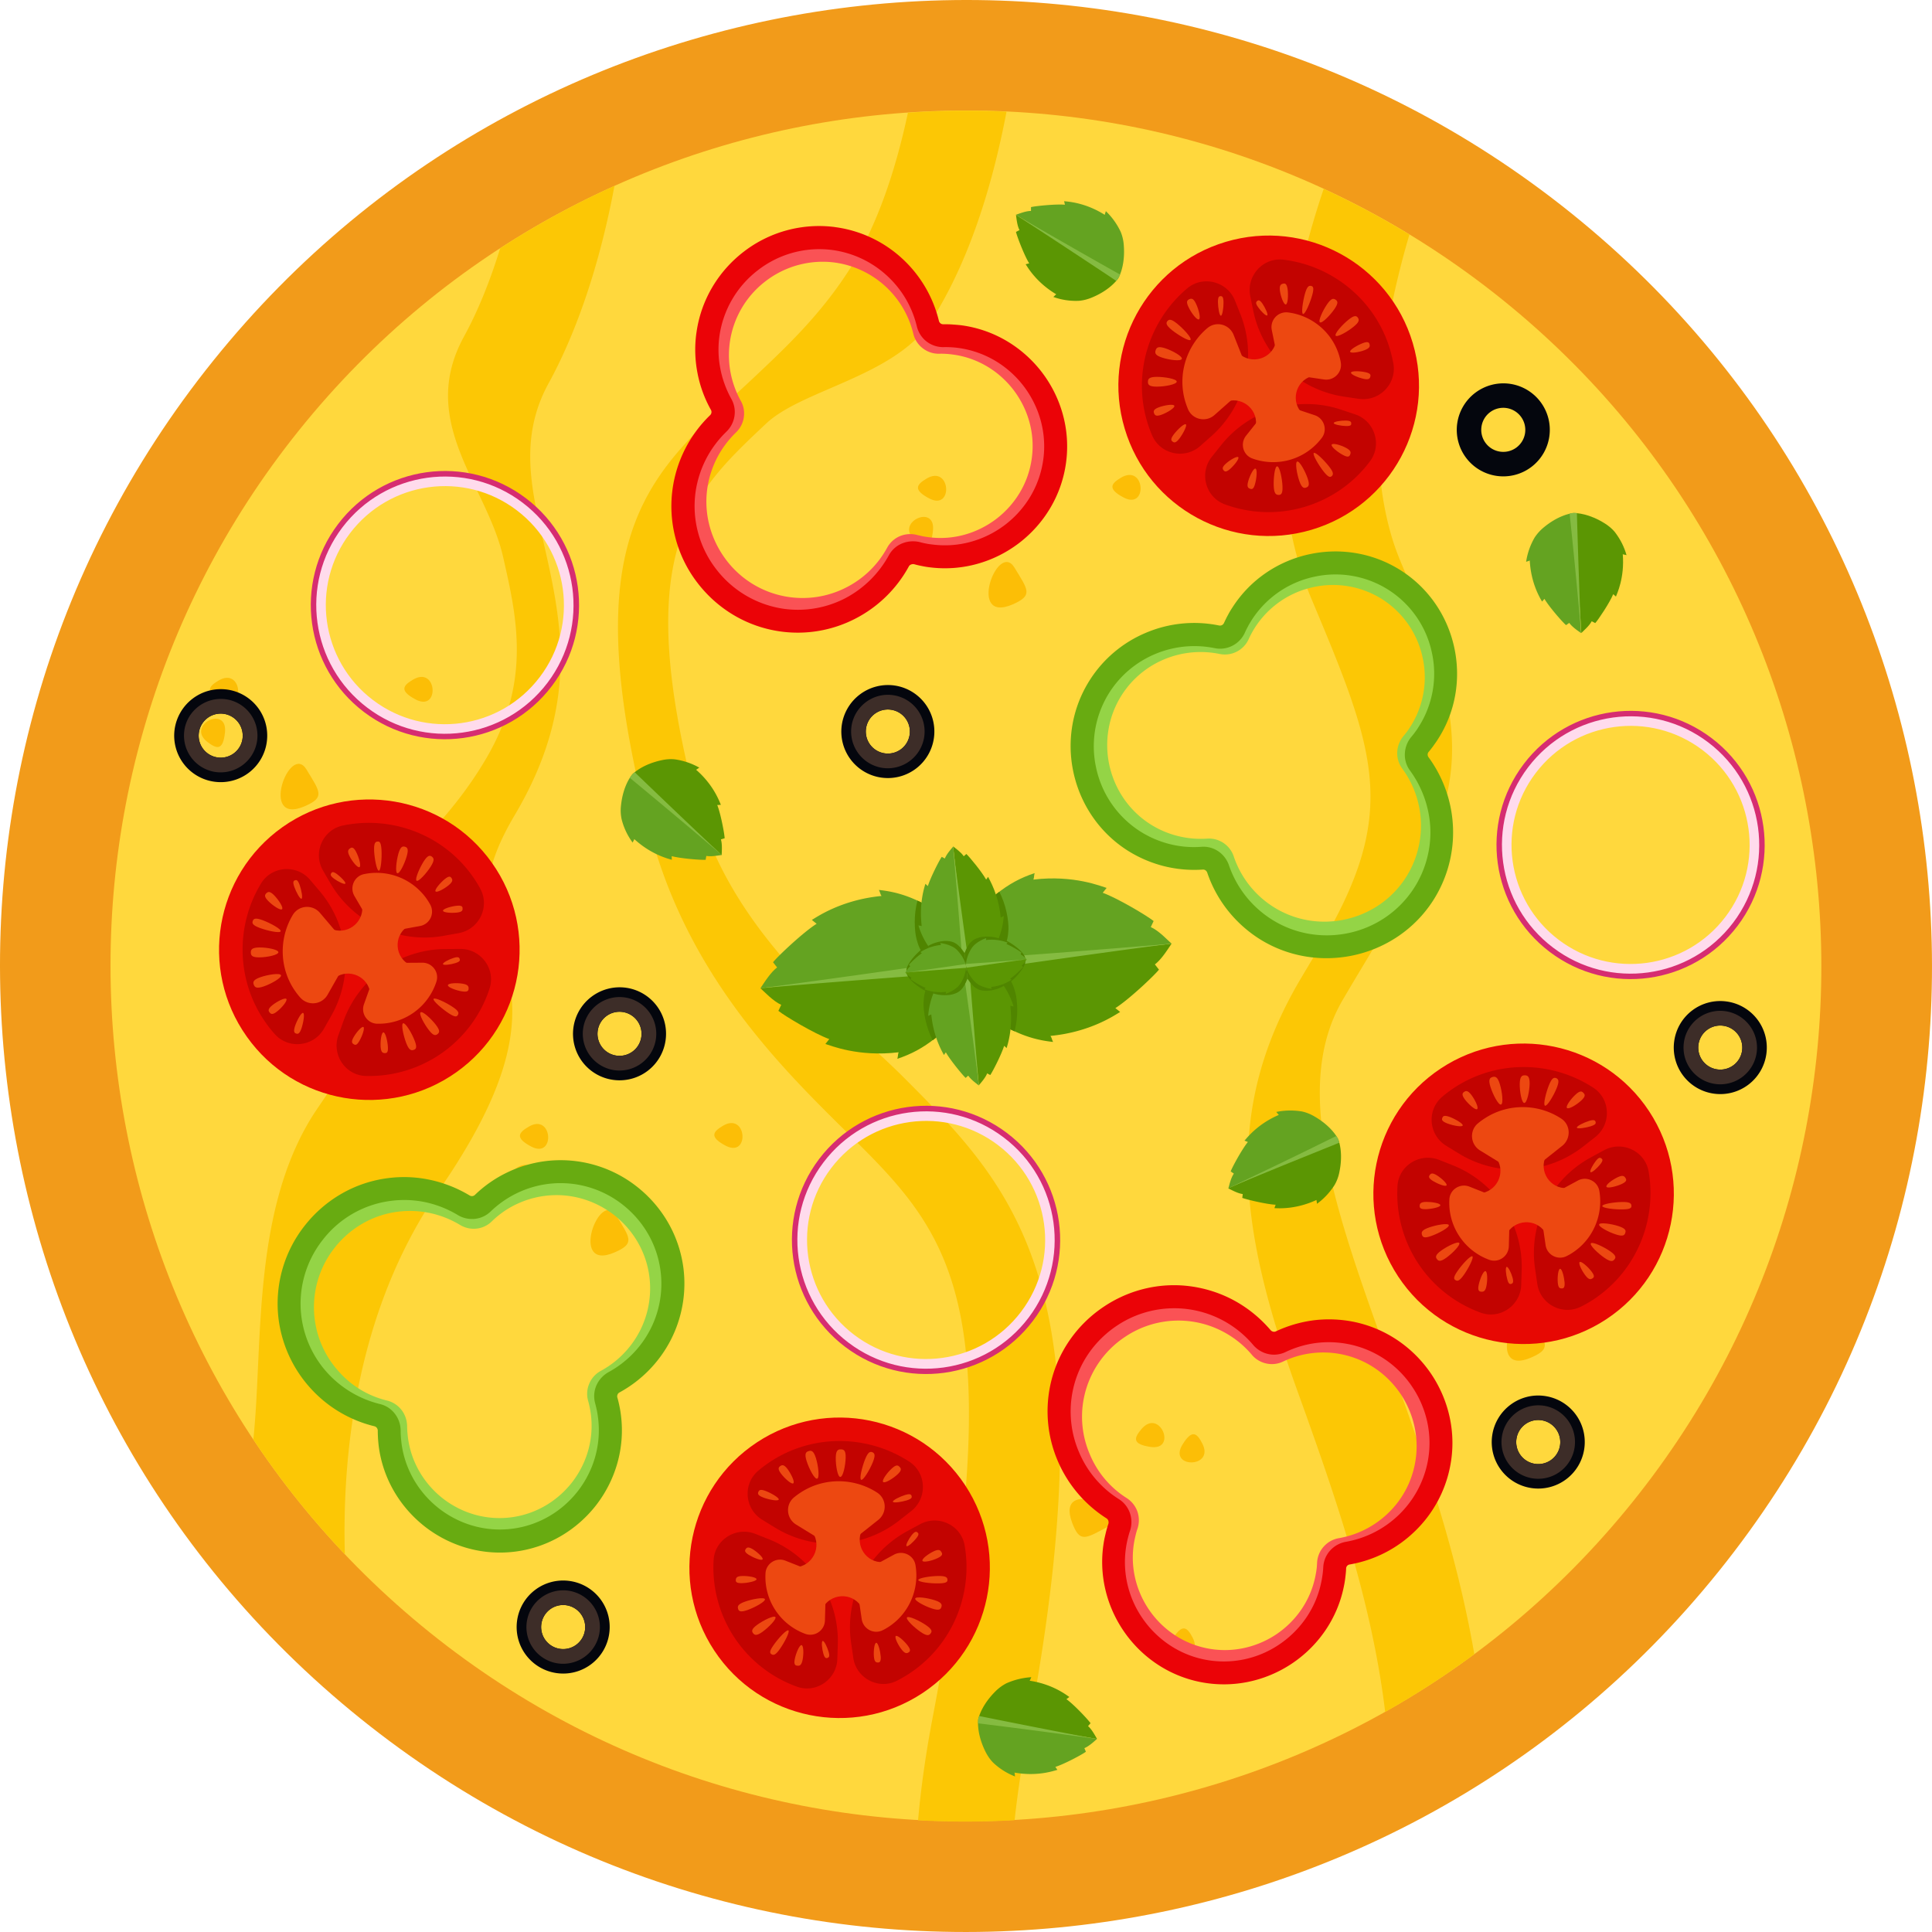 <svg width="190" height="190" viewBox="0 0 190 190" fill="none" xmlns="http://www.w3.org/2000/svg"><path fill-rule="evenodd" clip-rule="evenodd" d="M20.973 35.471c32.87-40.887 92.668-47.38 133.556-14.498 40.887 32.882 47.381 92.668 14.498 133.556-32.871 40.887-92.668 47.381-133.556 14.498-40.887-32.882-47.38-92.68-14.498-133.556" fill="#F29B1A"/><path fill-rule="evenodd" clip-rule="evenodd" d="M29.436 42.279C58.546 6.07 111.502.327 147.71 29.437c36.208 29.12 41.951 82.066 12.842 118.274s-82.066 41.951-118.274 12.841S.327 78.486 29.436 42.279" fill="#FFD83D"/><path fill-rule="evenodd" clip-rule="evenodd" d="M49.186 24.421a84 84 0 0 1 11.24-6.135c-1.276 6.874-3.425 13.838-6.47 19.402-2.89 5.251-1.736 10.267-.538 15.495 1.791 7.849 3.672 16.055-2.788 26.96-3.672 6.192-2.754 8.957-1.802 11.778 1.88 5.643 3.817 11.42-5.654 25.135-8.185 11.857-9.528 26.098-9.26 35.793a84.3 84.3 0 0 1-9-11.285c.995-9.483-.236-23.097 6.403-32.703 6.763-9.786 5.598-13.279 4.456-16.693-1.635-4.904 6.08-7.524 11.968-17.455 4.546-7.658 3.102-13.961 1.725-19.985-1.613-7.053-8.442-13.244-3.83-21.641 1.4-2.564 2.587-5.531 3.55-8.666M89.29 11.087a82 82 0 0 1 9.695-.101c-1.444 7.58-3.784 14.857-7.344 20.477-3.505 5.531-12.708 6.819-16.28 10.177-7.456 7.009-13.322 12.54-6.885 37.238 3.393 13.032 14.768 21.44 20.355 27.038 11.039 11.062 20.6 20.634 12.248 64.533a107 107 0 0 0-1.299 8.554 84 84 0 0 1-9.494.011c.28-3.168.761-6.605 1.478-10.334 7.412-38.961 2.194-46.642-6.93-55.789-6.472-6.482-16.917-15.775-20.96-31.315-7.859-30.162.572-35.334 10.312-44.492 3.146-2.967 6.561-6.17 9.45-10.737 2.586-4.11 4.422-9.483 5.654-15.26m40.887 7.49a84 84 0 0 1 8.431 4.49 84 84 0 0 0-1.568 6.135c-1.959 9.035-2.329 18.809.683 25.985 8.296 19.739 6.035 23.534-3.907 40.171-.336.56-.683 1.131-1.724 2.9-5.128 8.655-.773 20.791 4.321 34.987 3.247 9.024 6.751 18.809 8.576 29.434a85 85 0 0 1-8.766 5.677c-1.366-11.342-5.217-22.079-8.744-31.886-5.912-16.469-6.93-27.8.481-40.294l1.747-2.934c7.927-13.278 5.687-19.066-.739-34.36-3.851-9.158-3.516-21.003-1.198-31.695a80 80 0 0 1 2.407-8.61" fill="#FCC705"/><path fill-rule="evenodd" clip-rule="evenodd" d="M109.028 150.095c2.821-1.511-5.34-5.016-3.594-.358.762 2.049 1.321 1.579 3.594.358m4.088-7.803c2.72.425.929-3.885-.862-1.747-.739.873-.93 1.467.862 1.747m3.167-.213c-1.433 2.351 3.236 2.329 1.948-.134-.526-1.019-1.007-1.411-1.948.134m-.952 19.089c-1.433 2.351 3.236 2.328 1.948-.135-.526-1.007-1.007-1.399-1.948.135m35.413-31.27c-1.657-2.732-4.725 5.598-.157 3.605 2.004-.874 1.501-1.4.157-3.605m-8.016-3.65c.28-2.732-3.918-.717-1.701.963.918.683 1.522.828 1.701-.963m-.392-3.157c2.418 1.298 2.15-3.359-.246-1.937-.974.582-1.344 1.075.246 1.937m19.123-.09c2.418 1.299 2.15-3.359-.246-1.937-.974.582-1.344 1.086.246 1.937M99.77 55.825c-1.657-2.731-4.725 5.598-.157 3.605 1.993-.884 1.5-1.399.156-3.605m-8.016-3.649c.28-2.732-3.919-.717-1.702.962.918.683 1.523.829 1.702-.962m-.391-3.169c2.418 1.3 2.15-3.358-.247-1.937-.974.583-1.343 1.087.247 1.937m19.122-.089c2.418 1.298 2.149-3.36-.247-1.937-.974.582-1.343 1.086.247 1.936m-49.866 70.636c-1.657-2.732-4.713 5.598-.157 3.605 2.005-.873 1.5-1.4.157-3.605m-8.016-3.65c.28-2.732-3.92-.717-1.702.963.918.683 1.522.828 1.702-.963m-.382-3.157c2.42 1.298 2.15-3.359-.234-1.937-.997.582-1.355 1.086.235 1.937m19.112-.09c2.418 1.299 2.15-3.359-.246-1.937-.974.582-1.344 1.086.246 1.937m-41.191-36.98c-1.657-2.732-4.714 5.598-.157 3.605 1.993-.873 1.5-1.388.157-3.605m-8.016-3.65c.28-2.732-3.919-.717-1.702.963.918.683 1.512.84 1.702-.963m-.391-3.157c2.418 1.298 2.15-3.36-.247-1.937-.974.582-1.343 1.086.247 1.937m19.122-.089c2.418 1.298 2.15-3.36-.246-1.938-.986.582-1.344 1.086.246 1.937" fill="#FCBE06"/><path fill-rule="evenodd" clip-rule="evenodd" d="M95 95c.034.571 0 2.62-1.556 5.296-.403.683-.862 1.265-1.388 1.735-1.3 1.052-2.486 1.657-3.807 2.094.078-.258.034-.381.123-.639-3.986.482-6.706-.682-7.199-.817.123-.157.246-.313.38-.481-1.455-.526-4.366-2.262-5.004-2.777.09-.201.19-.392.28-.593-.806-.358-1.69-1.321-2.049-1.635z" fill="#5B9603"/><path fill-rule="evenodd" clip-rule="evenodd" d="M95 94.989c-.09-.571-.56-2.564-2.665-4.837a7.2 7.2 0 0 0-1.735-1.4c-1.489-.75-2.788-1.085-4.165-1.231.123.235.112.358.258.593-3.997.381-6.404 2.105-6.852 2.352.157.134.313.257.47.38-1.31.829-3.773 3.146-4.288 3.784.134.168.269.348.403.515-.705.527-1.366 1.657-1.646 2.038z" fill="#64A321"/><path fill-rule="evenodd" clip-rule="evenodd" d="M94.866 94.373c.067.258.112.47.134.605v.033c.011.123.011.325 0 .594-3.124.212-16.917 1.254-20.22 1.59a1544 1544 0 0 0 20.086-2.822" fill="#85BB41"/><path fill-rule="evenodd" clip-rule="evenodd" d="M91.854 97.687c-.325.202-2.34-.996-2.654-1.836a1.5 1.5 0 0 1-.056-.504c.135-.884 1.837-2.474 2.195-2.351.705.269 1.814 1.456 1.433 2.217.549.66-.28 2.06-.918 2.474" fill="#508500"/><path fill-rule="evenodd" clip-rule="evenodd" d="M95 95c-.09-.571-.56-2.564-2.665-4.837-.548-.593-1.276-1.242-2.104-1.59-.392 1.389-.303 2.99-.09 3.796.336 1.299.85 2.026 2.687 2.866zm0 0c.033.571 0 2.62-1.556 5.296-.415.705-.975 1.489-1.713 2.004-.683-1.277-.93-2.855-.907-3.684.056-1.332.403-2.172 2.004-3.38z" fill="#508500"/><path fill-rule="evenodd" clip-rule="evenodd" d="M95 95c.09.571.56 2.564 2.665 4.837a7.2 7.2 0 0 0 1.735 1.399c1.489.75 2.788 1.086 4.165 1.232-.123-.235-.112-.359-.258-.594 3.997-.38 6.404-2.105 6.852-2.35a13 13 0 0 0-.47-.382c1.31-.828 3.773-3.145 4.288-3.784-.134-.168-.269-.347-.403-.515.705-.526 1.366-1.657 1.646-2.037z" fill="#5B9603"/><path fill-rule="evenodd" clip-rule="evenodd" d="M95 94.989c-.033-.571 0-2.62 1.557-5.296.403-.683.862-1.265 1.388-1.735 1.3-1.053 2.486-1.657 3.807-2.094-.078.257-.034.38-.123.638 3.986-.481 6.706.683 7.199.818-.123.156-.247.313-.381.48 1.456.527 4.367 2.263 5.005 2.778-.09.201-.191.391-.28.593.806.358 1.69 1.321 2.049 1.634z" fill="#64A321"/><path fill-rule="evenodd" clip-rule="evenodd" d="M95 94.362a6 6 0 0 0 0 .616v.033c.023.123.057.325.135.582 3.101-.459 16.794-2.407 20.097-2.787-6.74.56-13.48 1.086-20.231 1.556" fill="#85BB41"/><path fill-rule="evenodd" clip-rule="evenodd" d="M98.65 96.948c.358.123 2.071-1.478 2.194-2.351a1.5 1.5 0 0 0-.056-.504c-.324-.84-2.328-2.015-2.642-1.825-.638.414-1.467 1.814-.918 2.463-.392.762.717 1.948 1.422 2.217" fill="#508500"/><path fill-rule="evenodd" clip-rule="evenodd" d="M95 95c-.033-.582 0-2.62 1.557-5.296.414-.705.985-1.489 1.713-2.004.683 1.276.93 2.855.907 3.684-.056 1.332-.403 2.172-2.004 3.38zm0 0c.09.571.56 2.564 2.665 4.837.548.593 1.276 1.242 2.104 1.589.392-1.388.303-2.989.09-3.795-.336-1.299-.85-2.026-2.687-2.866z" fill="#508500"/><path fill-rule="evenodd" clip-rule="evenodd" d="M95 94.989c.291-.011 1.321.022 2.698.951.347.236.65.515.885.818a7.5 7.5 0 0 1 1.097 2.228c-.134-.045-.19-.023-.325-.079.28 2.318-.29 3.885-.358 4.165-.078-.078-.168-.145-.246-.224-.258.84-1.109 2.508-1.366 2.878l-.303-.168c-.179.459-.649.963-.817 1.175z" fill="#5B9603"/><path fill-rule="evenodd" clip-rule="evenodd" d="M95 95c-.292.045-1.288.302-2.43 1.5a3.7 3.7 0 0 0-.694.997 7.4 7.4 0 0 0-.594 2.407c.123-.067.18-.067.303-.146.223 2.318 1.12 3.728 1.242 3.997.067-.089.123-.179.19-.269.426.762 1.624 2.217 1.949 2.52.09-.079.168-.157.257-.224.269.414.851.806 1.041.974z" fill="#64A321"/><path fill-rule="evenodd" clip-rule="evenodd" d="M94.687 95.067a1 1 0 0 1 .302-.067H95c.067 0 .168 0 .302.011.135 1.814.773 9.819.974 11.734a811 811 0 0 0-1.59-11.678" fill="#85BB41"/><path fill-rule="evenodd" clip-rule="evenodd" d="M95 94.989c-.292.045-1.288.302-2.43 1.5-.302.313-.616.728-.784 1.21.706.234 1.512.2 1.926.078.65-.18 1.019-.482 1.433-1.534l-.022-.347z" fill="#508500"/><path fill-rule="evenodd" clip-rule="evenodd" d="M95 94.989c.291-.011 1.321.022 2.698.951.359.247.762.582 1.03 1.008-.638.392-1.433.515-1.858.493-.672-.045-1.098-.247-1.724-1.187z" fill="#508500"/><path fill-rule="evenodd" clip-rule="evenodd" d="M95 94.989c.292-.045 1.288-.303 2.43-1.5.291-.314.526-.639.694-.997.37-.862.526-1.601.594-2.407-.124.067-.18.067-.303.145-.224-2.317-1.12-3.728-1.243-3.997-.067.09-.123.18-.19.27-.425-.762-1.623-2.218-1.948-2.52-.09.078-.168.157-.257.224-.27-.414-.851-.806-1.042-.974z" fill="#5B9603"/><path fill-rule="evenodd" clip-rule="evenodd" d="M95 95c-.29.011-1.32-.022-2.698-.952a3.9 3.9 0 0 1-.885-.817 7.5 7.5 0 0 1-1.097-2.228c.135.045.19.023.325.079-.28-2.318.291-3.885.358-4.165.079.078.168.145.247.224.257-.84 1.108-2.508 1.365-2.878l.303.168c.179-.459.65-.963.817-1.175z" fill="#64A321"/><path fill-rule="evenodd" clip-rule="evenodd" d="M94.675 94.989c.135.011.247.011.314 0H95c.067-.011.168-.034.291-.067-.257-1.803-1.355-9.752-1.567-11.678a829 829 0 0 1 .951 11.745" fill="#85BB41"/><path fill-rule="evenodd" clip-rule="evenodd" d="M95 94.989c-.29.01-1.32-.023-2.698-.952-.358-.246-.76-.582-1.03-1.008.639-.38 1.433-.515 1.859-.492.672.045 1.097.246 1.724 1.187z" fill="#508500"/><path fill-rule="evenodd" clip-rule="evenodd" d="M95 95c.291-.045 1.299-.302 2.43-1.511.302-.314.615-.728.783-1.21-.705-.235-1.511-.201-1.925-.078-.65.19-1.02.481-1.433 1.534l.033.582z" fill="#508500"/><path fill-rule="evenodd" clip-rule="evenodd" d="M95 94.989c-.033-.168-.167-.773-.783-1.456a1.8 1.8 0 0 0-.515-.414 3.4 3.4 0 0 0-1.232-.37c.034.068.034.113.079.18-1.176.112-1.892.627-2.027.705.045.034.09.078.135.112-.392.246-1.109.94-1.266 1.13.045.057.079.102.124.157-.213.157-.403.493-.482.605z" fill="#64A321"/><path fill-rule="evenodd" clip-rule="evenodd" d="M95 95c.011.168 0 .784-.459 1.59-.123.201-.257.38-.414.515-.38.313-.74.492-1.12.627.023-.079.011-.112.034-.19-1.176.145-1.982-.213-2.127-.247.033-.045.078-.1.111-.145-.425-.157-1.287-.683-1.477-.84.022-.056.056-.123.078-.18-.235-.1-.504-.391-.605-.492z" fill="#5B9603"/><path fill-rule="evenodd" clip-rule="evenodd" d="M94.956 94.81c.022.078.033.145.045.179v.19c-.93.067-4.994.37-5.968.47 1.97-.268 3.952-.548 5.923-.84" fill="#85BB41"/><path fill-rule="evenodd" clip-rule="evenodd" d="M95 94.989c-.01-.168 0-.784.46-1.59a2.1 2.1 0 0 1 .414-.515 3.5 3.5 0 0 1 1.12-.627c-.023.078-.012.112-.034.19 1.175-.145 1.981.213 2.127.247-.034.044-.079.1-.112.145.425.157 1.287.683 1.478.84-.023.056-.056.123-.079.18.236.111.504.391.605.492z" fill="#64A321"/><path fill-rule="evenodd" clip-rule="evenodd" d="M95 95c.034.168.168.772.784 1.455.156.18.336.314.515.415a3.4 3.4 0 0 0 1.231.37c-.033-.068-.033-.113-.078-.18 1.175-.112 1.892-.627 2.026-.705-.044-.034-.09-.079-.134-.112.392-.247 1.108-.94 1.265-1.131-.033-.056-.078-.1-.123-.157.213-.157.403-.492.481-.616z" fill="#5B9603"/><path fill-rule="evenodd" clip-rule="evenodd" d="M95 94.798V95c.011.034.022.1.045.168.918-.135 4.96-.717 5.934-.829-1.993.18-3.986.325-5.979.46" fill="#85BB41"/><path d="M27.78 81.341c6.662-4.713 15.888-3.146 20.601 3.516 4.714 6.661 3.146 15.887-3.515 20.6-6.662 4.713-15.887 3.146-20.6-3.516-4.726-6.661-3.147-15.875 3.515-20.6" fill="#E70803"/><path d="m32.572 99.904-.716 1.265c-1.008 1.769-3.46 2.049-4.826.537a12 12 0 0 1-.895-1.13c-2.923-4.132-2.979-9.54-.47-13.682 1.052-1.746 3.526-1.914 4.836-.358l.94 1.108a10.74 10.74 0 0 1 1.131 12.26m11.24-6.572 1.455-.011c2.027-.012 3.505 1.959 2.878 3.896a12.43 12.43 0 0 1-4.647 6.314 12.46 12.46 0 0 1-7.5 2.284c-2.027-.044-3.404-2.093-2.721-4.008l.492-1.366a10.72 10.72 0 0 1 10.043-7.11m-11.307-6.448-.728-1.254c-1.03-1.758-.045-4.03 1.948-4.445 4.736-.985 9.819.851 12.74 4.982.28.392.538.806.762 1.22.974 1.792-.1 4.009-2.105 4.378l-1.433.258a10.7 10.7 0 0 1-11.184-5.139" fill="#C20300"/><path d="m34.083 94.54-1.87 3.292a1.655 1.655 0 0 1-2.665.292 6 6 0 0 1-.492-.616c-1.612-2.273-1.635-5.251-.258-7.535.583-.963 1.937-1.052 2.665-.201l2.452 2.888c.437.526.504 1.276.168 1.88m4.165.158 3.292-.023c.974 0 1.68.94 1.377 1.87a6 6 0 0 1-2.228 3.034 5.97 5.97 0 0 1-3.594 1.097c-.974-.022-1.634-1.007-1.298-1.925l1.108-3.102a1.42 1.42 0 0 1 1.343-.951m-1.724-3.728-1.668-2.855c-.493-.851-.023-1.949.94-2.15a6.03 6.03 0 0 1 6.147 2.407c.134.19.257.392.37.593a1.438 1.438 0 0 1-1.02 2.105l-3.257.594a1.44 1.44 0 0 1-1.512-.695" fill="#ED4811"/><path d="m32.504 91.317.448 4.836c1.388-.985 3.314-.09 3.47 1.59l3.964-2.81c-1.545-.706-1.736-2.822-.347-3.796l-4.411-2.026c.145 1.69-1.58 2.922-3.124 2.206m6.674-7.357c-.202.717-.325 1.86-.101 1.915.235.067.727-.974.929-1.69.201-.717.045-.851-.19-.918-.224-.056-.426-.034-.639.694m2.486.761c-.415.66-.885 1.758-.695 1.892.19.135.974-.739 1.389-1.388.414-.66.302-.84.112-.985-.19-.135-.392-.168-.806.481m-4.871-1.03c.044.795.268 1.96.47 1.937.201-.033.302-1.243.257-2.038s-.212-.862-.403-.828c-.201.022-.358.134-.324.93m6.942 2.764c-.437.359-1.008 1.03-.907 1.198.112.168.851-.235 1.288-.593.436-.358.403-.537.29-.705-.1-.157-.234-.258-.671.1m-9.348-2.239c.257.504.795 1.176.974 1.053s-.067-.974-.336-1.49c-.258-.503-.437-.47-.605-.346-.179.123-.29.28-.033.783m10.512 4.859c-.538.056-1.333.291-1.333.482 0 .19.807.246 1.344.19s.593-.213.582-.403c0-.19-.067-.325-.593-.269m-12.047-2.664c.38.28 1.03.604 1.109.481s-.437-.65-.818-.93c-.38-.279-.492-.212-.57-.089-.08.123-.102.258.28.538m9.998 14.353c-.459-.594-1.299-1.366-1.489-1.21-.19.146.358 1.165.817 1.747.46.594.66.538.851.392.19-.157.28-.336-.179-.929m-2.083 1.545c-.28-.728-.895-1.747-1.12-1.679-.223.078.023 1.22.303 1.948.28.727.504.75.728.671.224-.067.38-.212.09-.94m3.705-3.314c-.66-.437-1.735-.94-1.836-.761-.09.179.828.974 1.489 1.41.66.437.817.336.907.157.1-.18.1-.38-.56-.806m-6.326 3.963c-.033-.56-.235-1.422-.436-1.433-.202-.011-.314.829-.28 1.389.033.559.19.638.392.649.201.011.358-.034.324-.605m7.322-6.225c-.56-.09-1.41-.056-1.422.157-.011.213.829.515 1.4.605.56.089.638-.079.638-.292 0-.201-.056-.38-.616-.47m-10.12 5.621c.268-.459.548-1.254.392-1.355s-.683.504-.952.974c-.269.459-.18.605-.023.705.169.112.314.146.583-.324m9.258-8.151c-.459.145-1.097.47-1.041.616.056.134.784.033 1.231-.112.46-.146.46-.269.404-.415-.045-.134-.146-.235-.594-.089m-19.111-1.03c.75-.011 1.88.202 1.88.47 0 .27-1.12.504-1.87.504-.75.011-.839-.212-.839-.481s.078-.482.828-.493m.124 2.922c.739-.257 1.925-.436 2.015-.19s-.952.84-1.69 1.097c-.74.258-.896.078-.986-.168-.1-.246-.078-.481.66-.739m.226-5.597c.75.28 1.836.873 1.757 1.085-.078.213-1.276-.044-2.037-.324-.762-.28-.784-.482-.706-.694.079-.213.224-.347.986-.068m.928 8.364c.459-.37 1.254-.784 1.388-.627.135.168-.436.862-.895 1.22-.46.37-.616.28-.75.112-.135-.157-.191-.336.257-.705m.19-10.816c.426.437.94 1.21.773 1.366-.157.157-.93-.37-1.355-.806s-.347-.604-.19-.761c.168-.157.347-.235.772.201m2.049 12.864c.19-.559.616-1.354.795-1.298s.034.951-.156 1.511-.359.582-.538.515c-.157-.056-.28-.168-.1-.728m.458-13.871c.179.503.324 1.298.179 1.343-.146.056-.526-.66-.706-1.164s-.078-.605.068-.65c.145-.056.28-.033.459.47" fill="#ED4811"/><path d="M94.91 146.053c4.49 6.819 2.598 15.977-4.21 20.466-6.817 4.49-15.976 2.609-20.465-4.209-4.49-6.819-2.598-15.977 4.21-20.466 6.818-4.49 15.976-2.598 20.466 4.209" fill="#E70803"/><path d="m76.202 150.218-1.243-.761c-1.736-1.063-1.937-3.527-.37-4.837.37-.313.75-.593 1.154-.862 4.22-2.787 9.628-2.653 13.681-.011 1.702 1.109 1.791 3.583.202 4.848l-1.142.896a10.69 10.69 0 0 1-12.282.727m6.192 11.454-.045 1.455c-.056 2.027-2.083 3.437-3.986 2.743a12.45 12.45 0 0 1-6.158-4.859 12.5 12.5 0 0 1-2.026-7.579c.112-2.027 2.217-3.326 4.098-2.587l1.354.538a10.76 10.76 0 0 1 6.763 10.289m6.818-11.085 1.276-.694c1.792-.963 4.031.09 4.378 2.094.829 4.769-1.187 9.785-5.407 12.573-.404.269-.818.504-1.243.728-1.814.918-4.008-.235-4.3-2.251l-.212-1.444a10.74 10.74 0 0 1 5.508-11.006" fill="#C20300"/><path d="m81.509 151.909-3.225-1.982c-.952-.593-1.064-1.948-.202-2.665q.303-.252.639-.47c2.328-1.534 5.307-1.455 7.546 0 .94.616.985 1.971.112 2.676l-2.967 2.351a1.69 1.69 0 0 1-1.904.09m-.291 4.165-.09 3.291a1.44 1.44 0 0 1-1.914 1.321 6 6 0 0 1-2.955-2.328 5.94 5.94 0 0 1-.974-3.639c.056-.974 1.063-1.601 1.97-1.232l3.057 1.21c.56.212.918.772.906 1.377m3.785-1.601 2.911-1.579c.862-.47 1.948.045 2.116 1.008.403 2.306-.57 4.724-2.608 6.068-.19.123-.392.246-.605.347-.873.448-1.926-.112-2.071-1.086l-.482-3.281a1.42 1.42 0 0 1 .74-1.477" fill="#ED4811"/><path d="m84.778 150.442-4.848.28c.929 1.411-.023 3.314-1.713 3.415l2.664 4.053c.762-1.512 2.878-1.635 3.807-.224l2.172-4.344c-1.668.112-2.832-1.657-2.082-3.18m7.144 6.93c-.717-.235-1.848-.391-1.915-.168-.067.224.952.762 1.657.986.717.235.85.067.918-.157.067-.224.045-.437-.66-.661m-.852 2.452c-.638-.436-1.724-.94-1.87-.761-.145.19.705.996 1.344 1.433.638.437.828.336.974.146.145-.179.19-.381-.448-.818m1.187-4.836c-.795.011-1.97.201-1.948.403.022.201 1.231.347 2.026.325.795-.012.863-.18.84-.381-.011-.19-.123-.358-.918-.347m-2.989 6.84c-.336-.448-.997-1.041-1.165-.94s.202.862.549 1.31.515.414.694.313c.157-.101.258-.235-.078-.683m2.542-9.259c-.516.247-1.199.751-1.087.941.112.179.985-.034 1.49-.28.514-.246.48-.414.369-.593-.101-.191-.258-.314-.773-.068m-5.195 10.334c-.045-.537-.247-1.343-.437-1.343s-.28.806-.235 1.332c.045.538.19.593.38.605.18 0 .325-.056.292-.594m3.057-11.946c-.29.37-.638 1.008-.515 1.097.123.09.672-.414.963-.783s.224-.482.101-.571c-.112-.09-.246-.112-.549.257m-14.678 9.517c.605-.437 1.4-1.254 1.266-1.445-.146-.19-1.176.314-1.78.751-.605.436-.56.649-.415.839.146.179.325.291.93-.145m-1.479-2.139c.728-.257 1.78-.839 1.713-1.063s-1.22-.023-1.948.235c-.728.257-.761.47-.694.705.056.224.201.381.93.123m3.189 3.818c.46-.649.997-1.702.829-1.814-.18-.1-1.008.795-1.456 1.445-.459.649-.37.806-.19.907.168.1.37.111.817-.538m-3.749-6.46c.56-.011 1.433-.19 1.444-.381.022-.201-.817-.335-1.377-.324s-.638.168-.66.369c-.023.19.033.347.593.336m5.978 7.524c.112-.56.101-1.411-.112-1.433-.213-.011-.548.817-.66 1.377s.056.638.268.649c.213.023.392-.033.504-.593m-5.284-10.301c.458.28 1.23.594 1.343.437.112-.145-.482-.694-.94-.985-.46-.28-.594-.19-.706-.045-.112.157-.145.314.302.593m7.839 9.528c-.135-.459-.437-1.108-.583-1.064s-.067.784.067 1.243c.135.459.258.47.404.426.145-.056.246-.146.111-.605m1.679-19.066c-.022.75-.258 1.869-.526 1.869-.269 0-.46-1.142-.448-1.892.011-.75.235-.828.504-.817.28 0 .492.09.47.84m-2.923.022c.236.75.37 1.937.124 2.015-.258.079-.807-.985-1.042-1.735s-.056-.896.202-.974c.257-.079.481-.056.716.694m5.587.414c-.302.75-.94 1.803-1.141 1.713s.09-1.276.392-2.026c.302-.751.504-.762.716-.683.202.1.336.246.034.996m-8.386.65c.347.47.75 1.276.571 1.41-.168.135-.84-.47-1.198-.94s-.257-.627-.09-.75c.169-.123.359-.19.717.28m10.804.548c-.448.414-1.243.896-1.4.728-.145-.168.403-.918.851-1.321.448-.414.616-.325.772-.157.157.157.224.347-.223.75m-12.931 1.624c.549.212 1.332.671 1.265.839-.067.179-.952.011-1.511-.201-.56-.213-.56-.381-.493-.549.067-.179.19-.302.739-.089m13.849.918c-.504.156-1.31.28-1.355.134s.684-.504 1.187-.661c.504-.156.605-.056.65.079.044.157.033.291-.482.448" fill="#ED4811"/><path d="M120.549 23.783c7.826-2.329 16.055 2.127 18.384 9.942 2.329 7.826-2.127 16.044-9.942 18.372-7.826 2.329-16.055-2.127-18.384-9.942-2.34-7.814 2.116-16.043 9.942-18.372" fill="#E70803"/><path d="m119.127 42.894-1.086.963c-1.523 1.355-3.941.829-4.736-1.041-.19-.437-.358-.896-.492-1.355-1.445-4.848.246-9.987 3.941-13.1 1.556-1.309 3.952-.682 4.702 1.21l.537 1.344a10.74 10.74 0 0 1-2.866 11.98m12.753-2.609 1.377.459c1.926.638 2.687 2.989 1.478 4.612a12.44 12.44 0 0 1-6.438 4.49 12.42 12.42 0 0 1-7.837-.246c-1.903-.695-2.552-3.08-1.287-4.67l.907-1.141a10.73 10.73 0 0 1 11.8-3.504m-8.633-9.741-.291-1.422c-.403-1.993 1.254-3.829 3.27-3.582 4.803.582 9.023 3.963 10.468 8.81.134.46.246.93.336 1.4.347 2.004-1.389 3.762-3.404 3.471l-1.444-.213a10.73 10.73 0 0 1-8.935-8.464" fill="#C20300"/><path d="m122.274 38.304-2.832 2.508c-.84.75-2.172.459-2.609-.571a9 9 0 0 1-.269-.75c-.795-2.676.135-5.509 2.172-7.222.862-.728 2.172-.38 2.586.672l1.389 3.515c.268.65.089 1.389-.437 1.848m3.896 1.489 3.124 1.041c.918.302 1.287 1.433.705 2.217a5.97 5.97 0 0 1-3.079 2.15 6 6 0 0 1-3.762-.113c-.918-.335-1.22-1.477-.615-2.239l2.048-2.575a1.415 1.415 0 0 1 1.579-.481m-.436-4.086-.661-3.247a1.45 1.45 0 0 1 1.579-1.736c2.317.28 4.355 1.915 5.049 4.255.067.224.123.448.157.672.168.962-.672 1.813-1.646 1.668l-3.28-.482a1.43 1.43 0 0 1-1.198-1.13" fill="#ED4811"/><path d="m121.826 34.744-1.131 4.724c1.624-.481 3.169.974 2.766 2.62l4.657-1.388c-1.231-1.165-.739-3.225.885-3.706l-3.527-3.337c-.392 1.646-2.418 2.25-3.65 1.087m8.688-4.826c-.425.616-.906 1.657-.705 1.78.202.134.996-.683 1.422-1.299s.313-.794.112-.929c-.202-.134-.403-.168-.829.448m2.104 1.522c-.605.482-1.399 1.378-1.265 1.568s1.164-.38 1.758-.873c.604-.481.559-.694.425-.896-.134-.179-.325-.28-.918.202M128.33 28.9c-.212.76-.38 1.947-.179 1.981.202.034.683-1.086.896-1.847.213-.762.078-.885-.123-.918-.191-.034-.381.022-.594.783m5.688 4.848c-.526.202-1.287.65-1.243.84.045.19.885.056 1.411-.146s.549-.38.504-.57c-.045-.191-.146-.325-.672-.124m-8.14-5.117c.078.56.381 1.367.582 1.31.202-.055.246-.951.168-1.51-.089-.56-.257-.583-.47-.527-.202.056-.358.157-.28.728m8.397 7.971c-.526-.112-1.355-.145-1.411.034s.683.492 1.21.615c.526.113.627-.01.683-.19.056-.19.044-.347-.482-.459m-10.547-6.392c.269.391.784.906.896.805.112-.09-.202-.76-.47-1.153-.269-.391-.403-.358-.515-.268-.123.112-.191.223.089.615m4.86 16.806c-.246-.706-.795-1.702-1.019-1.624s-.033 1.21.213 1.915.459.727.683.638c.213-.079.369-.224.123-.93m-2.463.796c-.034-.773-.28-1.949-.526-1.949-.235 0-.37 1.165-.336 1.937.034.773.235.862.47.874.235 0 .426-.079.392-.863m4.567-1.948c-.492-.627-1.343-1.455-1.489-1.31-.145.135.471 1.187.963 1.814.493.627.661.582.817.448.135-.146.202-.336-.291-.952m-7.265 1.724c.157-.537.236-1.422.045-1.5-.179-.078-.56.683-.716 1.231-.157.55-.023.672.156.74.202.078.37.078.515-.47m8.934-3.55c-.504-.269-1.322-.504-1.4-.302-.078.201.627.761 1.131 1.019.504.269.627.134.694-.067.078-.19.078-.381-.425-.65m-11.386 2.083c.403-.358.918-1.008.806-1.153s-.806.257-1.209.615c-.403.359-.358.515-.246.66s.246.225.649-.122m11.375-4.759c-.482-.01-1.187.101-1.187.247.011.145.728.28 1.209.29.482.012.526-.111.515-.257 0-.145-.056-.268-.537-.28m-17.757-7.109c.716.235 1.713.795 1.634 1.041-.089.258-1.22.112-1.937-.123-.716-.235-.727-.47-.638-.728.078-.246.224-.425.941-.19m-.828 2.81c.784 0 1.959.202 1.959.47 0 .27-1.175.493-1.959.493s-.873-.213-.873-.47c0-.269.089-.493.873-.493m2.004-5.228c.627.504 1.455 1.41 1.31 1.59-.135.168-1.198-.46-1.825-.963-.627-.504-.583-.706-.448-.885.157-.168.347-.246.963.258m-1.792 8.217c.549-.201 1.434-.347 1.512-.145s-.694.672-1.243.873c-.548.202-.672.067-.75-.134-.078-.202-.067-.392.481-.594m3.639-10.188c.268.549.492 1.456.291 1.545-.202.101-.762-.65-1.019-1.198-.269-.548-.135-.683.067-.783.213-.09.403-.112.661.436m-2.171 12.842c.358-.47 1.018-1.086 1.175-.974.146.112-.269.918-.627 1.388s-.526.426-.672.314c-.156-.112-.235-.258.124-.728m4.88-12.987c.011.537-.112 1.332-.258 1.332-.156 0-.279-.795-.291-1.332 0-.538.112-.594.269-.594.146 0 .269.056.28.594" fill="#ED4811"/><path fill-rule="evenodd" clip-rule="evenodd" d="M96.198 169.106c-.034.336-.09 1.545.727 3.179.213.415.46.773.75 1.064a6.6 6.6 0 0 0 2.15 1.355c-.034-.157-.011-.224-.056-.381 2.306.414 3.93-.202 4.221-.269-.067-.1-.134-.19-.202-.291.862-.268 2.609-1.198 3.001-1.489-.045-.123-.101-.235-.146-.358.482-.19 1.03-.728 1.243-.907z" fill="#64A321"/><path fill-rule="evenodd" clip-rule="evenodd" d="M96.198 169.095c.079-.336.415-1.489 1.713-2.777a4.4 4.4 0 0 1 1.053-.772 7.1 7.1 0 0 1 2.463-.605c-.079.134-.079.213-.168.347 2.317.347 3.661 1.444 3.907 1.601-.101.067-.19.146-.291.213.739.526 2.094 1.97 2.374 2.362-.079.101-.168.19-.247.291.392.325.739 1.019.885 1.254z" fill="#5B9603"/><path fill-rule="evenodd" clip-rule="evenodd" d="M96.176 169.475c0-.157.011-.291.022-.369v-.012q.017-.117.1-.335c1.792.369 9.685 1.936 11.6 2.261a703 703 0 0 0-11.722-1.545" fill="#85BB41"/><path fill-rule="evenodd" clip-rule="evenodd" d="M109.991 27.332c.168-.302.672-1.4.526-3.224a4.2 4.2 0 0 0-.291-1.277 6.8 6.8 0 0 0-1.478-2.071c-.022.157-.078.213-.101.37-1.981-1.255-3.706-1.3-3.997-1.344.023.112.056.235.079.347-.907-.078-2.878.123-3.337.235v.38c-.515-.01-1.22.292-1.489.37z" fill="#64A321"/><path fill-rule="evenodd" clip-rule="evenodd" d="M109.991 27.343c-.19.28-.94 1.232-2.631 1.926-.436.179-.85.28-1.265.313a6.5 6.5 0 0 1-2.508-.38c.123-.09.157-.168.291-.258-2.015-1.198-2.843-2.72-3.011-2.956.112-.033.235-.056.347-.09-.482-.772-1.187-2.619-1.299-3.09.112-.055.224-.122.347-.178-.246-.46-.302-1.22-.347-1.5z" fill="#5B9603"/><path fill-rule="evenodd" clip-rule="evenodd" d="M110.159 27.007c-.056.146-.123.258-.157.325l-.011.011a4 4 0 0 1-.213.28c-1.523-1.019-8.229-5.452-9.875-6.482a764 764 0 0 0 10.256 5.866" fill="#85BB41"/><path fill-rule="evenodd" clip-rule="evenodd" d="M154.73 50.451c-.336.045-1.522.258-2.933 1.434a4.4 4.4 0 0 0-.873.974 6.7 6.7 0 0 0-.84 2.395c.146-.067.213-.055.358-.134.123 2.34 1.075 3.784 1.209 4.042l.236-.269c.459.784 1.757 2.273 2.127 2.586.101-.078.212-.145.313-.224.291.426.941.84 1.165 1.008z" fill="#64A321"/><path fill-rule="evenodd" clip-rule="evenodd" d="M154.742 50.451c.336 0 1.545.056 3.09 1.03.392.247.728.538.986.851.593.784.918 1.49 1.141 2.262-.145-.045-.223-.034-.369-.09.19 2.33-.571 3.885-.672 4.165l-.268-.235c-.348.84-1.445 2.486-1.769 2.844-.112-.056-.224-.123-.347-.18-.236.46-.829.952-1.019 1.154z" fill="#5B9603"/><path fill-rule="evenodd" clip-rule="evenodd" d="M154.361 50.507a6 6 0 0 1 .359-.067h.011c.078 0 .19 0 .347.011.045 1.825.302 9.875.414 11.8a598 598 0 0 0-1.131-11.744" fill="#85BB41"/><path fill-rule="evenodd" clip-rule="evenodd" d="M62.151 76.19c-.212.27-.907 1.255-1.086 3.08a4.1 4.1 0 0 0 .068 1.299 6.5 6.5 0 0 0 1.085 2.295c.056-.146.112-.19.157-.347 1.725 1.578 3.415 1.948 3.695 2.037 0-.123-.011-.235-.011-.358.873.235 2.855.392 3.336.358.023-.123.045-.257.067-.38.504.1 1.254-.068 1.534-.09z" fill="#64A321"/><path fill-rule="evenodd" clip-rule="evenodd" d="M62.151 76.18c.247-.247 1.153-1.042 2.934-1.422.459-.1.895-.123 1.298-.078a6.8 6.8 0 0 1 2.396.817c-.145.067-.179.134-.324.201 1.769 1.534 2.306 3.18 2.44 3.449-.123.01-.235.022-.358.022.336.84.706 2.788.728 3.27-.123.033-.246.078-.37.111.157.493.079 1.254.079 1.534z" fill="#5B9603"/><path fill-rule="evenodd" clip-rule="evenodd" d="M61.939 76.493c.078-.134.167-.235.212-.302l.011-.011c.056-.056.146-.135.258-.235 1.31 1.265 7.132 6.84 8.565 8.139a805 805 0 0 0-9.047-7.59" fill="#85BB41"/><path fill-rule="evenodd" clip-rule="evenodd" d="M131.611 112.04c-.157-.302-.773-1.343-2.351-2.25a4.2 4.2 0 0 0-1.21-.482 6.9 6.9 0 0 0-2.541.045c.112.112.134.179.257.291-2.149.918-3.168 2.318-3.381 2.531l.336.134c-.571.694-1.523 2.441-1.69 2.889.1.078.212.145.313.223-.302.415-.459 1.176-.537 1.445z" fill="#64A321"/><path fill-rule="evenodd" clip-rule="evenodd" d="M131.61 112.052c.123.324.481 1.477.1 3.258a4 4 0 0 1-.459 1.22 6.8 6.8 0 0 1-1.735 1.858c0-.156-.045-.224-.045-.38-2.127.985-3.851.806-4.142.806.044-.112.078-.224.123-.336-.907-.045-2.833-.504-3.281-.672.012-.123.034-.257.045-.38-.515-.056-1.175-.448-1.433-.56z" fill="#5B9603"/><path fill-rule="evenodd" clip-rule="evenodd" d="M131.419 111.716c.09.134.146.246.179.313l.012.011c.022.067.067.179.1.336-1.69.672-9.158 3.695-10.927 4.478 3.56-1.679 7.11-3.392 10.636-5.138" fill="#85BB41"/><path d="M164.65 102.378a4.57 4.57 0 0 0 3.885 5.173 4.57 4.57 0 0 0 5.173-3.885 4.57 4.57 0 0 0-3.885-5.173 4.566 4.566 0 0 0-5.173 3.885m6.673.952a2.163 2.163 0 0 1-2.452 1.836 2.163 2.163 0 0 1-1.836-2.452 2.163 2.163 0 0 1 2.452-1.836 2.17 2.17 0 0 1 1.836 2.452" fill="#04060D"/><path d="M165.601 102.512a3.612 3.612 0 1 0 7.154 1.019 3.62 3.62 0 0 0-3.068-4.086 3.606 3.606 0 0 0-4.086 3.067m5.721.818a2.163 2.163 0 0 1-2.452 1.836 2.163 2.163 0 0 1-1.836-2.452 2.163 2.163 0 0 1 2.452-1.836 2.17 2.17 0 0 1 1.836 2.452" fill="#3D2D28"/><path d="M82.785 71.298a4.57 4.57 0 0 0 3.885 5.173 4.57 4.57 0 0 0 5.173-3.885 4.57 4.57 0 0 0-3.885-5.173 4.59 4.59 0 0 0-5.173 3.885m6.673.952a2.163 2.163 0 0 1-2.452 1.836 2.163 2.163 0 0 1-1.836-2.452 2.163 2.163 0 0 1 2.452-1.836 2.163 2.163 0 0 1 1.836 2.452" fill="#04060D"/><path d="M83.738 71.433a3.62 3.62 0 0 0 3.067 4.086 3.62 3.62 0 0 0 4.087-3.068 3.61 3.61 0 0 0-3.068-4.086c-1.97-.28-3.795 1.097-4.087 3.068m5.72.817a2.163 2.163 0 0 1-2.451 1.836 2.163 2.163 0 0 1-1.836-2.452 2.163 2.163 0 0 1 2.451-1.836 2.163 2.163 0 0 1 1.837 2.452" fill="#3D2D28"/><path fill-rule="evenodd" clip-rule="evenodd" d="M38.069 137.735a2.6 2.6 0 0 1 1.421.929c.347.448.538 1.008.549 1.601 0 .191.011.381.022.549.012.145.034.336.056.548.314 2.464 1.613 4.58 3.449 6.013 1.836 1.422 4.21 2.16 6.684 1.847 2.463-.314 4.579-1.612 6.012-3.448 1.422-1.837 2.16-4.21 1.847-6.684a9 9 0 0 0-.112-.661 8 8 0 0 0-.156-.66 2.53 2.53 0 0 1 .111-1.702 2.54 2.54 0 0 1 1.142-1.254 9.3 9.3 0 0 0 3.818-3.896 9.17 9.17 0 0 0 .952-5.352c-.313-2.497-1.635-4.646-3.493-6.091-1.87-1.444-4.277-2.183-6.774-1.869a9.2 9.2 0 0 0-2.821.828 8.9 8.9 0 0 0-2.418 1.691 2.53 2.53 0 0 1-1.512.705 2.6 2.6 0 0 1-1.612-.369 9.6 9.6 0 0 0-2.945-1.165 9.6 9.6 0 0 0-3.146-.134c-2.575.325-4.78 1.679-6.27 3.594a9.43 9.43 0 0 0-1.925 6.975 9.4 9.4 0 0 0 2.329 5.105 9.2 9.2 0 0 0 4.791 2.9m-.37 2.295a.35.35 0 0 0-.168-.112 11.74 11.74 0 0 1-5.978-3.583 11.64 11.64 0 0 1-2.9-6.325 11.64 11.64 0 0 1 2.385-8.632c1.847-2.374 4.579-4.053 7.77-4.456a11.7 11.7 0 0 1 3.907.168 11.5 11.5 0 0 1 3.627 1.444.43.43 0 0 0 .235.056.34.34 0 0 0 .168-.078 11.5 11.5 0 0 1 3.012-2.105 11 11 0 0 1 3.381-1.019l.146-.022c3.112-.392 6.113.526 8.441 2.328a11.42 11.42 0 0 1 4.333 7.446l.023.145a11.4 11.4 0 0 1-1.187 6.662 11.46 11.46 0 0 1-4.747 4.848.3.3 0 0 0-.146.167.3.3 0 0 0-.01.202c.078.28.145.56.2.817.057.291.101.571.135.829.392 3.079-.526 6.046-2.306 8.341s-4.423 3.918-7.513 4.31c-3.079.392-6.046-.526-8.34-2.306-2.296-1.78-3.92-4.423-4.311-7.513-.023-.19-.045-.425-.067-.683a14 14 0 0 1-.023-.694.34.34 0 0 0-.067-.235" fill="#94D446"/><path fill-rule="evenodd" clip-rule="evenodd" d="M37.375 138.082a2.6 2.6 0 0 1 1.467.963c.358.47.56 1.052.56 1.668 0 .213.011.403.022.593.011.157.034.358.056.594.336 2.653 1.736 4.926 3.706 6.46 1.982 1.534 4.534 2.317 7.188 1.981s4.926-1.735 6.46-3.706c1.534-1.981 2.317-4.534 1.982-7.187a11 11 0 0 0-.112-.717 17 17 0 0 0-.168-.705 2.66 2.66 0 0 1 .112-1.769 2.8 2.8 0 0 1 1.186-1.31 10 10 0 0 0 4.11-4.187 9.8 9.8 0 0 0 1.018-5.755c-.336-2.687-1.758-5.005-3.762-6.561a9.88 9.88 0 0 0-7.288-2.015 9.9 9.9 0 0 0-3.045.896 10 10 0 0 0-2.61 1.813 2.6 2.6 0 0 1-1.567.728 2.7 2.7 0 0 1-1.679-.381 10.4 10.4 0 0 0-3.168-1.254 10.1 10.1 0 0 0-3.393-.134 10.07 10.07 0 0 0-6.74 3.874 10.14 10.14 0 0 0-2.071 7.501 10.14 10.14 0 0 0 2.508 5.486 10.34 10.34 0 0 0 5.228 3.124m-.324 2.329a.43.43 0 0 0-.224-.146 12.44 12.44 0 0 1-6.348-3.807 12.46 12.46 0 0 1-3.08-6.717 12.37 12.37 0 0 1 2.531-9.158c1.96-2.52 4.86-4.3 8.252-4.725a12.2 12.2 0 0 1 4.142.179 12.7 12.7 0 0 1 3.851 1.523q.137.084.292.067a.45.45 0 0 0 .223-.101 12 12 0 0 1 3.202-2.228 12.2 12.2 0 0 1 3.74-1.108 12.12 12.12 0 0 1 8.957 2.474c2.463 1.915 4.198 4.747 4.624 8.061a12.15 12.15 0 0 1-1.254 7.065 12.3 12.3 0 0 1-5.039 5.15.4.4 0 0 0-.19.213.44.44 0 0 0-.022.268c.09.303.157.594.212.874.068.313.112.604.146.884.414 3.269-.56 6.415-2.44 8.845-1.893 2.429-4.703 4.153-7.972 4.568-3.27.414-6.416-.56-8.845-2.441-2.43-1.892-4.154-4.691-4.568-7.96a24 24 0 0 1-.067-.728c-.011-.258-.023-.504-.023-.739a.46.46 0 0 0-.1-.313" fill="#68AB11"/><path d="M87.252 53.855a2.55 2.55 0 0 1 1.254-1.13 2.65 2.65 0 0 1 1.69-.113c.191.045.37.09.538.123.146.034.325.056.549.09 2.463.336 4.836-.38 6.695-1.791 1.847-1.411 3.168-3.516 3.493-5.979.336-2.463-.381-4.837-1.791-6.695-1.411-1.847-3.516-3.169-5.979-3.493a8 8 0 0 0-.672-.067 7 7 0 0 0-.671-.012 2.54 2.54 0 0 1-1.624-.548 2.54 2.54 0 0 1-.918-1.433 9.3 9.3 0 0 0-2.788-4.691 9.24 9.24 0 0 0-4.926-2.296 9.2 9.2 0 0 0-6.785 1.814 9.15 9.15 0 0 0-3.47 9.013c.19.974.526 1.914 1.007 2.776.291.515.381 1.098.291 1.646a2.58 2.58 0 0 1-.772 1.467 9.7 9.7 0 0 0-1.881 2.541 9.6 9.6 0 0 0-.94 3.012c-.348 2.564.403 5.05 1.87 6.986a9.4 9.4 0 0 0 6.247 3.65 9.4 9.4 0 0 0 5.53-.94 9.46 9.46 0 0 0 4.053-3.93m2.127.94a.25.25 0 0 0-.145.135 11.74 11.74 0 0 1-4.993 4.859 11.66 11.66 0 0 1-6.864 1.175c-3.19-.425-5.911-2.127-7.736-4.512-1.825-2.395-2.743-5.474-2.317-8.654.179-1.31.57-2.575 1.164-3.74a11.6 11.6 0 0 1 2.329-3.134.4.4 0 0 0 .112-.213.26.26 0 0 0-.034-.18 11.6 11.6 0 0 1-1.265-3.447 11.2 11.2 0 0 1-.1-3.673c.413-3.112 2.082-5.777 4.41-7.557 2.34-1.78 5.34-2.676 8.464-2.262a11.36 11.36 0 0 1 6.136 2.855 11.55 11.55 0 0 1 3.47 5.834.32.32 0 0 0 .124.19.3.3 0 0 0 .19.067c.291 0 .582 0 .85.011.303.023.583.045.84.078 3.08.415 5.71 2.06 7.468 4.367s2.654 5.284 2.239 8.363c-.414 3.08-2.06 5.71-4.366 7.468s-5.284 2.653-8.363 2.24c-.19-.023-.415-.068-.683-.113a10 10 0 0 1-.672-.157.4.4 0 0 0-.258 0" fill="#FA5255"/><path d="M87.409 54.616a2.62 2.62 0 0 1 1.31-1.175 2.85 2.85 0 0 1 1.758-.123c.201.056.391.1.582.134.157.034.358.067.582.09 2.653.358 5.206-.415 7.199-1.926 1.993-1.523 3.404-3.784 3.762-6.438s-.414-5.206-1.926-7.199c-1.523-1.993-3.784-3.403-6.437-3.762a9 9 0 0 0-.717-.067c-.258-.011-.504-.022-.728-.011a2.7 2.7 0 0 1-1.68-.56 2.68 2.68 0 0 1-.95-1.489 9.87 9.87 0 0 0-3.001-5.038 9.86 9.86 0 0 0-5.296-2.463 9.84 9.84 0 0 0-7.3 1.96 9.9 9.9 0 0 0-3.818 6.526 9.7 9.7 0 0 0 .09 3.169c.201 1.052.571 2.06 1.086 2.99.302.537.392 1.13.302 1.712a2.7 2.7 0 0 1-.806 1.523c-.817.795-1.5 1.713-2.015 2.732a10.3 10.3 0 0 0-1.008 3.235 10.12 10.12 0 0 0 2.016 7.513 10.2 10.2 0 0 0 6.717 3.93c2.105.28 4.165-.112 5.945-1.02a10.4 10.4 0 0 0 4.333-4.243m2.172.907a.4.4 0 0 0-.202.18 12.5 12.5 0 0 1-5.306 5.16 12.33 12.33 0 0 1-7.278 1.243c-3.381-.459-6.27-2.261-8.206-4.791a12.35 12.35 0 0 1-2.452-9.181 12.47 12.47 0 0 1 3.694-7.3.42.42 0 0 0 .135-.269.4.4 0 0 0-.045-.246 12 12 0 0 1-1.332-3.66 12 12 0 0 1-.112-3.852l.01-.056c.449-3.303 2.206-6.124 4.68-8.016a12.13 12.13 0 0 1 8.924-2.408l.056.011a12.07 12.07 0 0 1 6.505 3.023 12.24 12.24 0 0 1 3.683 6.192c.023.1.079.179.157.246a.4.4 0 0 0 .257.09c.314 0 .616 0 .896.022.314.022.616.045.896.078 3.269.437 6.057 2.184 7.926 4.624 1.87 2.452 2.811 5.61 2.374 8.868-.437 3.269-2.183 6.057-4.624 7.926-2.452 1.87-5.61 2.81-8.867 2.374a8 8 0 0 1-.717-.123 7 7 0 0 1-.716-.168.54.54 0 0 0-.336.033" fill="#EB0307"/><path fill-rule="evenodd" clip-rule="evenodd" d="M137.903 75.586a2.54 2.54 0 0 1-.493-1.623c.023-.56.236-1.12.616-1.579.123-.145.235-.291.347-.436a9.03 9.03 0 0 0 1.534-7.277 9.05 9.05 0 0 0-3.93-5.71 9.03 9.03 0 0 0-6.818-1.221 9.05 9.05 0 0 0-6.359 5.116 2.57 2.57 0 0 1-2.866 1.456 9.26 9.26 0 0 0-5.43.526 9.1 9.1 0 0 0-4.165 3.482c-1.366 2.116-1.736 4.613-1.243 6.92.504 2.305 1.87 4.422 3.986 5.787a9.2 9.2 0 0 0 2.698 1.176 9.3 9.3 0 0 0 2.944.269 2.57 2.57 0 0 1 2.609 1.758 9.43 9.43 0 0 0 3.829 4.915c2.183 1.41 4.747 1.79 7.121 1.276 2.373-.515 4.556-1.926 5.956-4.098a9.475 9.475 0 0 0-.336-10.737m1.758-1.522c0 .067.011.134.056.19a11.64 11.64 0 0 1 2.273 6.594 11.6 11.6 0 0 1-1.848 6.707 11.7 11.7 0 0 1-7.378 5.082 11.7 11.7 0 0 1-8.822-1.578 11.74 11.74 0 0 1-4.747-6.08.36.36 0 0 0-.146-.19c-.056-.033-.112-.056-.179-.045a11.5 11.5 0 0 1-3.661-.324 11.6 11.6 0 0 1-3.247-1.389l-.123-.078c-2.642-1.702-4.344-4.344-4.971-7.21-.605-2.822-.168-5.878 1.467-8.498l.078-.123a11.45 11.45 0 0 1 5.184-4.344 11.5 11.5 0 0 1 6.762-.66c.078.01.157 0 .224-.034a.37.37 0 0 0 .146-.146c.123-.268.246-.526.369-.761.146-.258.28-.504.425-.728a11.24 11.24 0 0 1 7.121-4.904c2.844-.615 5.911-.156 8.52 1.534a11.24 11.24 0 0 1 4.904 7.12c.616 2.834.157 5.912-1.534 8.521-.101.168-.235.347-.392.571-.145.19-.28.37-.425.549-.011.067-.045.145-.056.224" fill="#94D446"/><path fill-rule="evenodd" clip-rule="evenodd" d="M138.664 75.777a2.6 2.6 0 0 1-.504-1.68 2.74 2.74 0 0 1 .639-1.634q.201-.236.369-.47c.101-.135.213-.292.336-.493a9.7 9.7 0 0 0 1.31-7.334 9.7 9.7 0 0 0-4.232-6.135 9.7 9.7 0 0 0-7.334-1.31 9.7 9.7 0 0 0-6.135 4.232c-.134.213-.269.426-.369.627a8 8 0 0 0-.325.65 2.67 2.67 0 0 1-2.967 1.511 9.96 9.96 0 0 0-5.833.571 9.85 9.85 0 0 0-4.49 3.75 9.87 9.87 0 0 0-1.332 7.446 9.86 9.86 0 0 0 4.288 6.225 10 10 0 0 0 2.9 1.265 9.7 9.7 0 0 0 3.168.28 2.6 2.6 0 0 1 1.668.448c.471.324.84.795 1.042 1.377a10.2 10.2 0 0 0 4.131 5.273c2.34 1.512 5.105 1.926 7.658 1.377a10.14 10.14 0 0 0 6.404-4.411 10.16 10.16 0 0 0 1.612-5.822 10.44 10.44 0 0 0-2.004-5.743m1.736-1.579c0 .09.022.18.078.258a12.5 12.5 0 0 1 2.418 6.986 12.4 12.4 0 0 1-1.959 7.12c-1.847 2.867-4.714 4.714-7.826 5.386s-6.494.168-9.36-1.68a12.6 12.6 0 0 1-3.056-2.799 12.4 12.4 0 0 1-1.971-3.65.47.47 0 0 0-.179-.235.4.4 0 0 0-.235-.067 12.3 12.3 0 0 1-3.885-.347 12.4 12.4 0 0 1-3.583-1.556c-2.799-1.803-4.612-4.602-5.273-7.647s-.168-6.337 1.646-9.147a12.06 12.06 0 0 1 5.508-4.602 12.14 12.14 0 0 1 7.166-.705c.1.022.201 0 .28-.033a.5.5 0 0 0 .19-.19c.134-.28.257-.55.403-.807.145-.28.302-.537.459-.772 1.78-2.766 4.545-4.557 7.557-5.207s6.27-.156 9.035 1.624 4.557 4.545 5.206 7.557c.65 3.012.168 6.27-1.623 9.035-.112.18-.258.38-.414.605-.146.201-.303.403-.448.582a.42.42 0 0 0-.134.291" fill="#68AB11"/><path d="M110.809 147.33c.504.325.862.795 1.052 1.332a2.65 2.65 0 0 1 0 1.691c-.067.179-.112.358-.157.526-.033.146-.078.325-.123.537-.492 2.43.067 4.859 1.355 6.796s3.303 3.393 5.744 3.885c2.44.493 4.859-.067 6.795-1.343 1.937-1.288 3.393-3.303 3.885-5.744.045-.235.09-.459.112-.66.034-.235.045-.459.056-.672a2.57 2.57 0 0 1 .65-1.579c.38-.425.895-.727 1.489-.828a9.3 9.3 0 0 0 4.859-2.474 9.07 9.07 0 0 0 2.608-4.77c.504-2.474-.067-4.926-1.365-6.897-1.31-1.97-3.348-3.437-5.822-3.941a9.18 9.18 0 0 0-5.777.717 2.52 2.52 0 0 1-1.657.179 2.56 2.56 0 0 1-1.411-.862 9.4 9.4 0 0 0-2.418-2.038 9.4 9.4 0 0 0-10.032.28 9.43 9.43 0 0 0-4.053 5.99 9.33 9.33 0 0 0 .582 5.576 9.3 9.3 0 0 0 3.628 4.299m-1.086 2.06a.3.3 0 0 0-.123-.157 11.76 11.76 0 0 1-4.524-5.307 11.63 11.63 0 0 1-.727-6.919c.638-3.146 2.508-5.755 5.016-7.423s5.631-2.384 8.788-1.746a11.4 11.4 0 0 1 3.65 1.41 11.7 11.7 0 0 1 2.978 2.519.32.32 0 0 0 .202.124.25.25 0 0 0 .179-.023 11.2 11.2 0 0 1 3.527-1.03 11.6 11.6 0 0 1 3.672.135c3.079.615 5.631 2.452 7.255 4.903 1.623 2.452 2.329 5.509 1.702 8.588a11.4 11.4 0 0 1-3.247 5.934 11.44 11.44 0 0 1-6.046 3.078.3.3 0 0 0-.19.112.3.3 0 0 0-.079.191 9 9 0 0 1-.067.839 8 8 0 0 1-.134.829c-.616 3.045-2.43 5.564-4.848 7.165a11.24 11.24 0 0 1-8.487 1.68c-3.045-.616-5.564-2.43-7.165-4.848a11.24 11.24 0 0 1-1.321-9.819.35.35 0 0 0-.011-.235" fill="#FA5255"/><path d="M110.036 147.43c.527.336.896.829 1.086 1.378a2.7 2.7 0 0 1 0 1.757 8 8 0 0 0-.168.571 9.7 9.7 0 0 0 1.322 7.893c1.388 2.083 3.56 3.65 6.18 4.177a9.72 9.72 0 0 0 7.311-1.456c2.082-1.388 3.65-3.56 4.176-6.18.056-.258.089-.493.123-.717.034-.257.056-.492.067-.727.034-.627.28-1.198.672-1.635s.929-.75 1.545-.862a9.97 9.97 0 0 0 5.228-2.665 9.9 9.9 0 0 0 2.811-5.127c.537-2.654-.068-5.296-1.478-7.412a9.84 9.84 0 0 0-6.27-4.232 10 10 0 0 0-3.168-.123 9.9 9.9 0 0 0-3.046.895 2.63 2.63 0 0 1-1.724.191 2.7 2.7 0 0 1-1.467-.896 10.2 10.2 0 0 0-2.597-2.194 10.15 10.15 0 0 0-10.793.302c-2.172 1.444-3.807 3.706-4.355 6.449a10.1 10.1 0 0 0 .627 6.001 10.05 10.05 0 0 0 3.918 4.612m-1.041 2.116a.42.42 0 0 0-.157-.212 12.54 12.54 0 0 1-4.803-5.632 12.4 12.4 0 0 1-.772-7.344c.672-3.348 2.665-6.113 5.318-7.871 2.653-1.769 5.979-2.53 9.326-1.847 1.377.28 2.687.783 3.874 1.489a12.7 12.7 0 0 1 3.168 2.676.48.48 0 0 0 .258.156.38.38 0 0 0 .246-.022 12.6 12.6 0 0 1 3.74-1.097 12.4 12.4 0 0 1 3.851.134l.056.011c3.269.661 5.967 2.609 7.692 5.195 1.713 2.586 2.463 5.811 1.813 9.058l-.011.056a12.04 12.04 0 0 1-3.448 6.292 12.14 12.14 0 0 1-6.415 3.269.4.4 0 0 0-.247.134.4.4 0 0 0-.101.247c-.011.313-.044.615-.078.895a10 10 0 0 1-.145.885c-.65 3.224-2.575 5.9-5.139 7.602s-5.777 2.44-9.002 1.791c-3.224-.649-5.9-2.575-7.602-5.139s-2.441-5.777-1.791-9.001c.045-.202.1-.437.168-.717.067-.246.134-.481.212-.705a.55.55 0 0 0-.011-.303" fill="#EB0307"/><path d="M99.03 111.424c-5.81-4.4-14.073-3.258-18.473 2.553S77.3 128.05 83.11 132.45s14.073 3.258 18.473-2.552c4.4-5.8 3.258-14.074-2.552-18.474m-15.327 20.243c-5.374-4.076-6.426-11.722-2.362-17.097 4.075-5.374 11.722-6.426 17.096-2.362 5.374 4.075 6.427 11.722 2.362 17.096s-11.722 6.438-17.096 2.363" fill="#D62D71"/><path d="M98.706 111.861c-5.565-4.221-13.502-3.124-17.723 2.452-4.221 5.564-3.124 13.502 2.452 17.723 5.564 4.221 13.502 3.124 17.723-2.452 4.209-5.575 3.123-13.513-2.452-17.723m-14.7 19.414c-5.15-3.908-6.17-11.252-2.262-16.402s11.252-6.169 16.402-2.262c5.15 3.908 6.169 11.252 2.262 16.402-3.908 5.15-11.252 6.169-16.402 2.262" fill="#FFDBEC"/><path d="M162.175 109.275c4.49 6.818 2.598 15.976-4.209 20.466-6.819 4.49-15.977 2.598-20.467-4.21-4.489-6.818-2.597-15.976 4.21-20.466 6.807-4.489 15.977-2.608 20.466 4.21" fill="#E70803"/><path d="m143.467 113.44-1.242-.761c-1.736-1.064-1.937-3.527-.37-4.837.37-.314.75-.593 1.153-.862 4.232-2.788 9.629-2.654 13.682-.011 1.701 1.108 1.791 3.582.201 4.847l-1.142.896a10.73 10.73 0 0 1-12.282.728m6.181 11.453-.045 1.456c-.056 2.026-2.083 3.437-3.986 2.743a12.47 12.47 0 0 1-6.158-4.859 12.5 12.5 0 0 1-2.026-7.58c.112-2.026 2.205-3.325 4.098-2.586l1.354.537a10.74 10.74 0 0 1 6.763 10.289m6.83-11.084 1.276-.694c1.791-.963 4.03.09 4.377 2.094.829 4.769-1.186 9.785-5.407 12.573a12 12 0 0 1-1.243.716c-1.825.918-4.008-.235-4.299-2.25l-.213-1.444a10.68 10.68 0 0 1 5.509-10.995" fill="#C20300"/><path d="m148.773 115.119-3.224-1.982c-.952-.593-1.064-1.948-.202-2.664q.303-.252.638-.47c2.329-1.534 5.307-1.467 7.546 0 .941.615.986 1.97.112 2.675l-2.967 2.352c-.559.414-1.321.459-1.903.089m-.301 4.165-.089 3.291c-.034.975-.997 1.646-1.915 1.322a6 6 0 0 1-2.955-2.329 5.93 5.93 0 0 1-.975-3.628c.056-.974 1.064-1.601 1.971-1.242l3.056 1.209c.56.224.919.772.907 1.377m3.784-1.601 2.911-1.579c.862-.47 1.948.045 2.116 1.008.403 2.295-.571 4.725-2.609 6.068a5 5 0 0 1-.604.347c-.874.448-1.937-.112-2.072-1.086l-.481-3.28a1.44 1.44 0 0 1 .739-1.478" fill="#ED4811"/><path d="m152.044 113.664-4.848.279c.93 1.411-.022 3.314-1.713 3.415l2.665 4.053c.761-1.511 2.877-1.634 3.807-.224l2.172-4.344c-1.68.101-2.844-1.668-2.083-3.179m7.131 6.919c-.716-.235-1.847-.392-1.914-.168s.94.761 1.657.985c.717.235.851.067.918-.157.078-.224.045-.425-.661-.66m-.85 2.452c-.639-.437-1.725-.941-1.87-.762-.146.191.705.997 1.343 1.434.639.436.829.335.974.145.146-.168.191-.381-.447-.817m1.198-4.826c-.795.012-1.971.202-1.948.403.022.202 1.231.347 2.026.325.795-.011.862-.179.84-.381-.023-.201-.135-.358-.918-.347m-3.001 6.841c-.336-.448-.997-1.041-1.165-.941-.168.101.202.863.549 1.31.336.448.515.415.683.314.179-.101.269-.235-.067-.683m2.552-9.27c-.515.246-1.198.75-1.086.94.112.179.985-.045 1.5-.28.515-.246.481-.414.369-.593-.123-.19-.268-.314-.783-.067m-5.206 10.345c-.045-.538-.247-1.344-.437-1.344s-.28.806-.235 1.332c.045.538.19.594.381.594.179.011.324-.056.291-.582m3.068-11.946c-.291.369-.638 1.007-.515 1.097.123.089.672-.414.963-.784.291-.369.224-.481.101-.571-.124-.089-.258-.123-.549.258m-14.69 9.505c.605-.437 1.4-1.254 1.265-1.444-.145-.191-1.175.313-1.78.75-.604.436-.56.649-.414.839.146.191.325.292.929-.145m-1.477-2.138c.728-.258 1.78-.829 1.713-1.064-.067-.224-1.22-.022-1.948.235-.728.258-.761.47-.694.705s.201.392.929.124m3.202 3.817c.459-.649.996-1.701.828-1.813-.179-.101-1.007.794-1.455 1.444-.459.649-.37.806-.191.907.168.1.359.112.818-.538m-3.762-6.448c.56-.012 1.433-.191 1.444-.381.023-.202-.817-.336-1.377-.336-.56.011-.649.168-.66.369-.012.191.033.359.593.348m5.979 7.523c.112-.56.101-1.411-.112-1.433-.213-.011-.548.817-.66 1.377s.056.638.268.649.403-.033.504-.593m-5.274-10.3c.459.28 1.232.593 1.343.437.112-.146-.481-.695-.94-.986-.459-.28-.593-.19-.705-.044-.112.156-.157.302.302.593m7.838 9.516c-.123-.459-.437-1.108-.582-1.063-.146.045-.067.784.067 1.243.123.459.258.47.403.425.135-.056.235-.146.112-.605m1.68-19.055c-.023.75-.258 1.87-.527 1.87-.268-.012-.459-1.142-.447-1.892.022-.751.235-.829.503-.829.269.011.482.101.471.851m-2.935.011c.235.75.37 1.937.123 2.015-.257.079-.806-.985-1.041-1.735s-.056-.896.202-.974c.257-.067.492-.045.716.694m5.587.415c-.303.75-.941 1.802-1.142 1.712-.202-.089.089-1.276.392-2.026.302-.75.503-.761.716-.683.202.101.336.258.034.997m-8.386.649c.358.47.75 1.276.571 1.399-.168.135-.84-.47-1.198-.94-.347-.47-.258-.627-.09-.75.191-.123.359-.168.717.291m10.805.56c-.448.414-1.243.895-1.4.727s.403-.918.851-1.321c.448-.414.616-.324.772-.157.157.157.224.336-.223.751m-12.92 1.612c.559.212 1.332.672 1.265.839-.067.18-.952.012-1.512-.201s-.56-.381-.492-.549c.067-.179.179-.291.739-.089m13.849.918c-.504.157-1.31.28-1.355.134-.045-.145.683-.503 1.187-.66s.605-.056.649.078c.045.157.023.291-.481.448" fill="#ED4811"/><path d="M51.716 48.996c-5.81-4.4-14.073-3.258-18.473 2.553-4.4 5.81-3.258 14.073 2.552 18.473S49.87 73.28 54.27 67.469c4.4-5.8 3.258-14.073-2.553-18.473M36.389 69.249c-5.374-4.075-6.427-11.722-2.363-17.096 4.076-5.374 11.723-6.426 17.097-2.362 5.374 4.075 6.426 11.722 2.362 17.096-4.075 5.374-11.722 6.427-17.096 2.362" fill="#D62D71"/><path d="M51.391 49.433c-5.564-4.221-13.502-3.124-17.723 2.44-4.22 5.565-3.123 13.503 2.452 17.724 5.565 4.22 13.502 3.123 17.723-2.452 4.21-5.565 3.113-13.503-2.452-17.712M36.68 68.846c-5.15-3.907-6.169-11.252-2.262-16.402 3.908-5.15 11.252-6.169 16.402-2.261s6.17 11.252 2.262 16.402c-3.896 5.15-11.24 6.169-16.402 2.261" fill="#FFDBEC"/><path d="M168.322 72.586c-5.81-4.4-14.073-3.258-18.473 2.552s-3.258 14.074 2.553 18.474 14.073 3.258 18.473-2.553c4.389-5.81 3.247-14.084-2.553-18.473m-15.338 20.242c-5.374-4.064-6.426-11.722-2.362-17.096s11.722-6.438 17.096-2.362c5.374 4.064 6.438 11.722 2.362 17.096-4.064 5.374-11.722 6.426-17.096 2.362" fill="#D62D71"/><path d="M167.998 73.011c-5.565-4.22-13.502-3.123-17.723 2.452s-3.124 13.502 2.452 17.723c5.564 4.221 13.502 3.124 17.723-2.452 4.209-5.575 3.112-13.502-2.452-17.723m-14.712 19.414c-5.15-3.907-6.169-11.252-2.261-16.402s11.252-6.169 16.402-2.262c5.15 3.908 6.169 11.252 2.261 16.402-3.896 5.15-11.24 6.17-16.402 2.262" fill="#FFDBEC"/><path d="M56.397 101.023a4.57 4.57 0 0 0 3.885 5.173 4.57 4.57 0 0 0 5.173-3.885 4.57 4.57 0 0 0-3.885-5.173 4.59 4.59 0 0 0-5.173 3.885m6.673.952a2.163 2.163 0 0 1-2.452 1.836 2.163 2.163 0 0 1-1.836-2.452 2.163 2.163 0 0 1 2.452-1.836 2.17 2.17 0 0 1 1.836 2.452" fill="#04060D"/><path d="M57.349 101.158a3.62 3.62 0 0 0 3.068 4.086 3.612 3.612 0 1 0 1.019-7.154 3.62 3.62 0 0 0-4.087 3.068m5.721.817a2.163 2.163 0 0 1-2.452 1.836 2.163 2.163 0 0 1-1.836-2.452 2.163 2.163 0 0 1 2.452-1.836 2.17 2.17 0 0 1 1.836 2.452" fill="#3D2D28"/><path d="M17.177 71.701a4.57 4.57 0 0 0 3.885 5.173 4.57 4.57 0 0 0 5.172-3.885 4.57 4.57 0 0 0-3.885-5.173 4.59 4.59 0 0 0-5.172 3.885m6.672.952a2.163 2.163 0 0 1-2.451 1.836 2.163 2.163 0 0 1-1.837-2.452 2.163 2.163 0 0 1 2.452-1.836 2.17 2.17 0 0 1 1.836 2.452" fill="#04060D"/><path d="M18.13 71.836a3.62 3.62 0 0 0 3.067 4.086 3.62 3.62 0 0 0 4.086-3.067 3.61 3.61 0 0 0-3.067-4.087c-1.97-.269-3.807 1.097-4.087 3.068m5.72.817a2.163 2.163 0 0 1-2.452 1.836 2.163 2.163 0 0 1-1.836-2.452 2.163 2.163 0 0 1 2.452-1.836 2.17 2.17 0 0 1 1.836 2.452" fill="#3D2D28"/><path d="M146.748 141.172a4.57 4.57 0 0 0 3.885 5.173 4.57 4.57 0 0 0 5.172-3.885 4.57 4.57 0 0 0-3.885-5.173c-2.496-.358-4.814 1.388-5.172 3.885m6.673.952a2.163 2.163 0 0 1-2.452 1.836 2.163 2.163 0 0 1-1.836-2.452 2.163 2.163 0 0 1 2.452-1.836 2.17 2.17 0 0 1 1.836 2.452" fill="#04060D"/><path d="M147.699 141.306a3.613 3.613 0 1 0 7.155 1.019 3.61 3.61 0 0 0-3.068-4.086 3.62 3.62 0 0 0-4.087 3.067m5.722.818a2.163 2.163 0 0 1-2.452 1.836 2.163 2.163 0 0 1-1.836-2.452 2.16 2.16 0 0 1 2.451-1.836 2.17 2.17 0 0 1 1.837 2.452" fill="#3D2D28"/><path d="M50.855 159.365a4.57 4.57 0 0 0 3.885 5.173 4.57 4.57 0 0 0 5.173-3.885 4.57 4.57 0 0 0-3.885-5.173 4.57 4.57 0 0 0-5.173 3.885m6.673.952a2.163 2.163 0 0 1-2.452 1.836 2.163 2.163 0 0 1-1.836-2.452 2.163 2.163 0 0 1 2.452-1.836 2.17 2.17 0 0 1 1.836 2.452" fill="#04060D"/><path d="M51.807 159.5a3.61 3.61 0 0 0 3.067 4.086 3.62 3.62 0 0 0 4.087-3.067 3.62 3.62 0 0 0-3.068-4.087 3.62 3.62 0 0 0-4.086 3.068m5.721.817a2.163 2.163 0 0 1-2.452 1.836 2.163 2.163 0 0 1-1.836-2.452 2.164 2.164 0 0 1 2.452-1.836 2.17 2.17 0 0 1 1.836 2.452" fill="#3D2D28"/><path d="M143.31 41.63a4.57 4.57 0 0 0 3.885 5.172 4.57 4.57 0 0 0 5.172-3.885 4.57 4.57 0 0 0-3.885-5.173 4.587 4.587 0 0 0-5.172 3.885m6.672.95a2.163 2.163 0 0 1-2.452 1.837 2.163 2.163 0 0 1-1.836-2.452 2.163 2.163 0 0 1 2.452-1.836 2.17 2.17 0 0 1 1.836 2.452" fill="#04060D"/></svg>